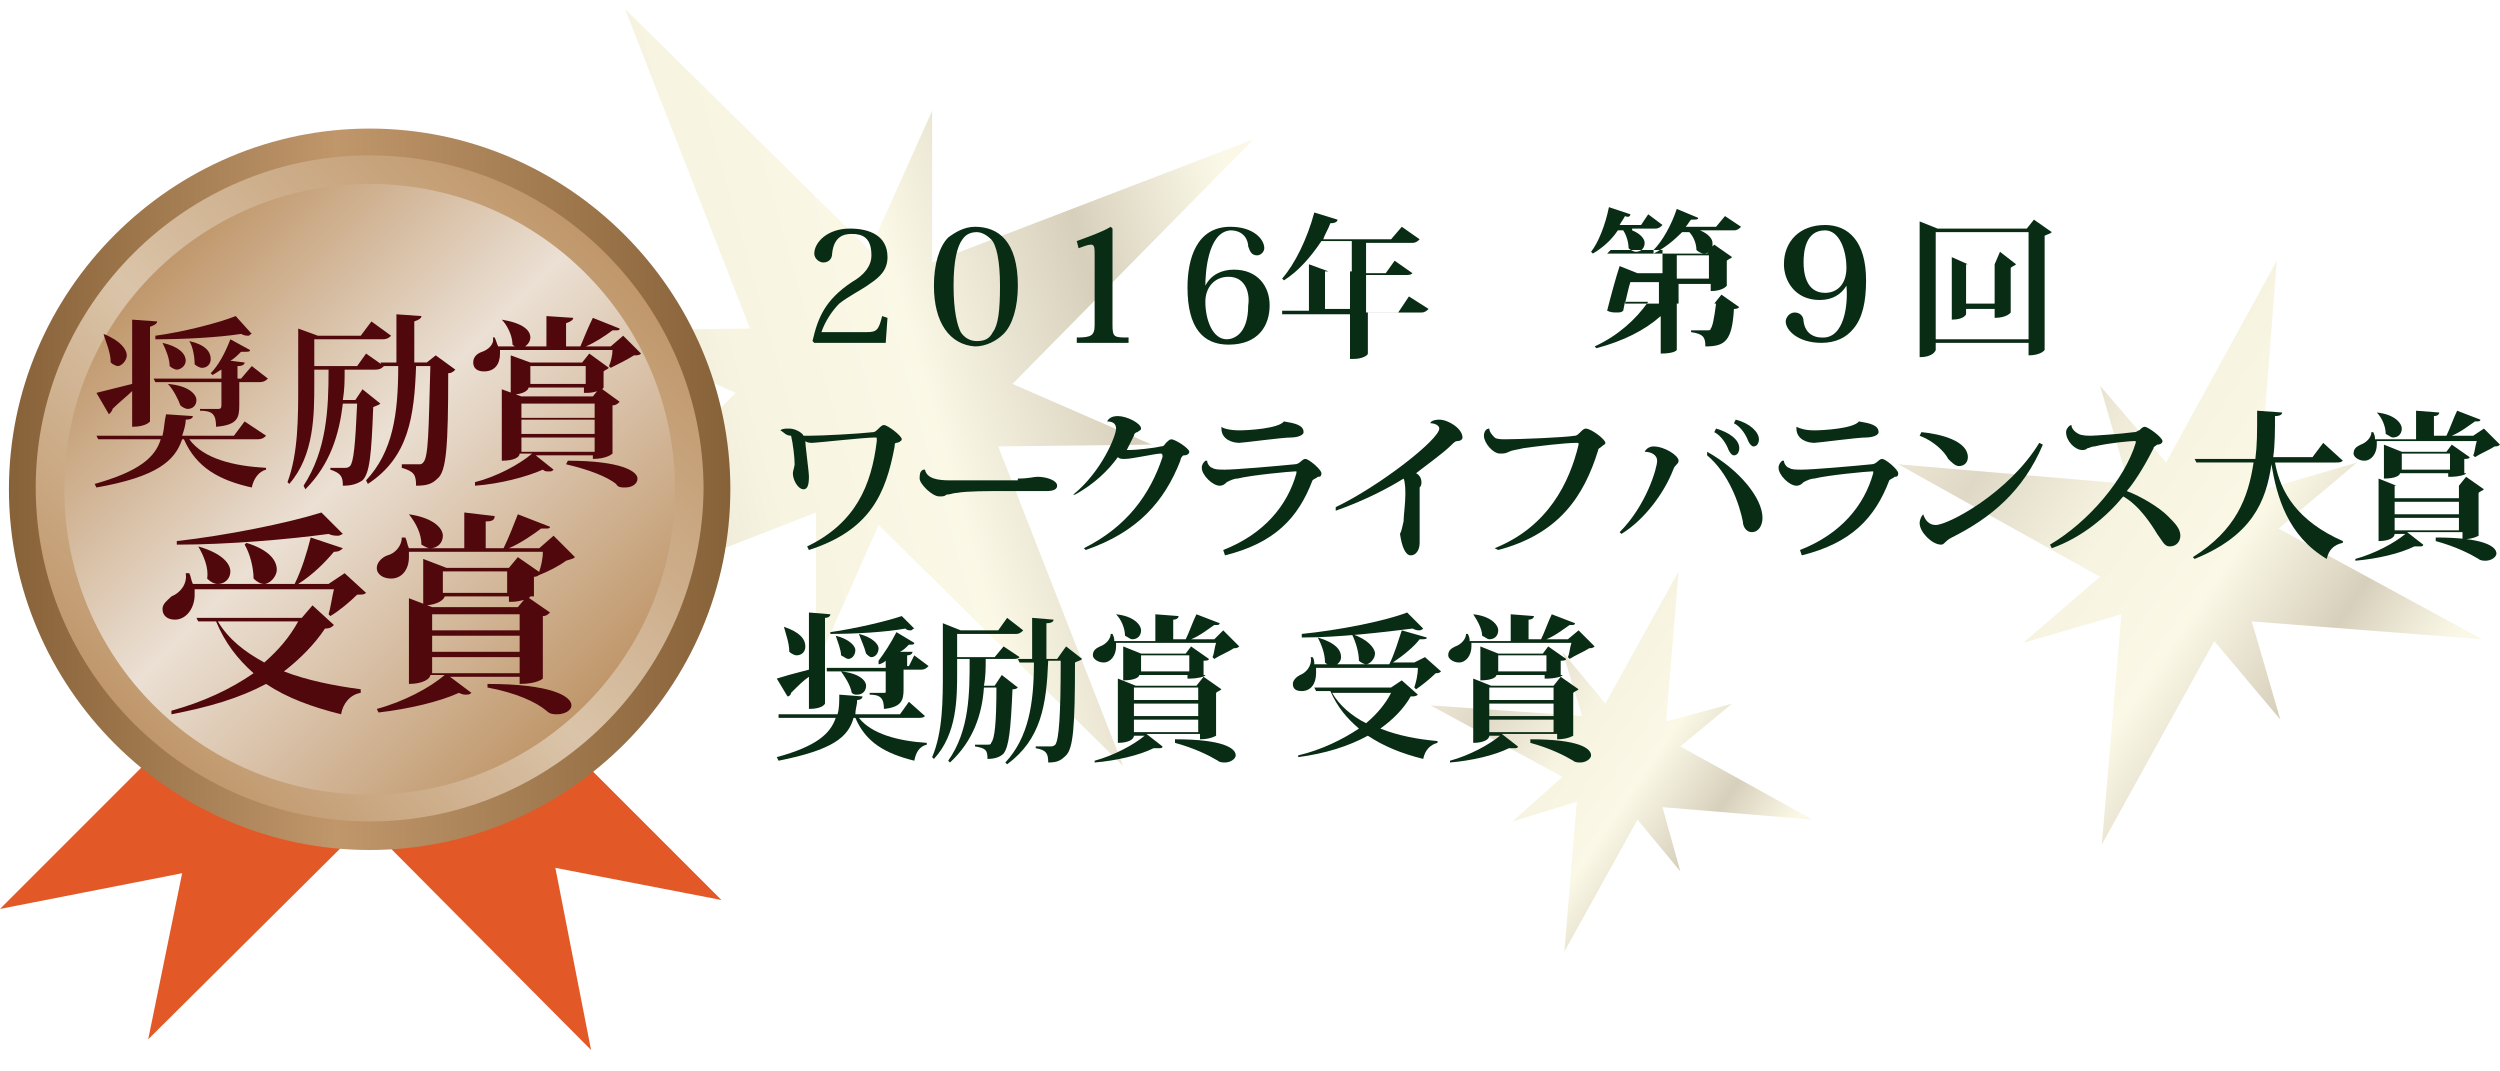 <?xml version="1.0" encoding="utf-8"?>
<!-- Generator: Adobe Illustrator 25.1.0, SVG Export Plug-In . SVG Version: 6.00 Build 0)  -->
<svg version="1.1" id="レイヤー_1" xmlns="http://www.w3.org/2000/svg" xmlns:xlink="http://www.w3.org/1999/xlink" x="0px"
	 y="0px" viewBox="0 0 140 60" style="enable-background:new 0 0 140 60;" xml:space="preserve">
<style type="text/css">
	.st0{opacity:0.35;fill:url(#SVGID_1_);}
	.st1{opacity:0.35;fill:url(#SVGID_2_);}
	.st2{opacity:0.35;fill:url(#SVGID_3_);}
	.st3{fill:#E35827;}
	.st4{fill:url(#SVGID_4_);}
	.st5{fill:url(#SVGID_5_);}
	.st6{fill:url(#SVGID_6_);}
	.st7{fill:#50080D;}
	.st8{fill:#092C15;}
</style>
<g>
	
		<linearGradient id="SVGID_1_" gradientUnits="userSpaceOnUse" x1="13.46" y1="51.824" x2="-31.466" y2="75.285" gradientTransform="matrix(0.979 0.203 -0.203 0.979 67.831 -37.888)">
		<stop  offset="0" style="stop-color:#F2EBB9"/>
		<stop  offset="3.284618e-02" style="stop-color:#E4DBA8"/>
		<stop  offset="9.807231e-02" style="stop-color:#BFB17B"/>
		<stop  offset="0.179" style="stop-color:#8A763C"/>
		<stop  offset="0.266" style="stop-color:#B7A872"/>
		<stop  offset="0.386" style="stop-color:#F2EAB8"/>
		<stop  offset="0.588" style="stop-color:#E6DDA8"/>
		<stop  offset="0.678" style="stop-color:#CDBF8B"/>
		<stop  offset="0.807" style="stop-color:#A38F5B"/>
		<stop  offset="1" style="stop-color:#D9CD96"/>
	</linearGradient>
	<polygon class="st0" points="55.9,25 64.5,24.9 56.7,21.5 70.2,7.8 52.2,14.7 52.2,6.2 48.7,14 35,0.5 42,18.4 33.4,18.5 41.2,22 
		27.7,35.7 45.7,28.7 45.7,37.3 49.2,29.4 62.9,42.9 	"/>
	
		<linearGradient id="SVGID_2_" gradientUnits="userSpaceOnUse" x1="-39.943" y1="302.205" x2="-70.103" y2="317.955" gradientTransform="matrix(0.474 0.88 -0.88 0.474 420.127 -68.694)">
		<stop  offset="0" style="stop-color:#F2EBB9"/>
		<stop  offset="3.284618e-02" style="stop-color:#E4DBA8"/>
		<stop  offset="9.807231e-02" style="stop-color:#BFB17B"/>
		<stop  offset="0.179" style="stop-color:#8A763C"/>
		<stop  offset="0.266" style="stop-color:#B7A872"/>
		<stop  offset="0.386" style="stop-color:#F2EAB8"/>
		<stop  offset="0.588" style="stop-color:#E6DDA8"/>
		<stop  offset="0.678" style="stop-color:#CDBF8B"/>
		<stop  offset="0.807" style="stop-color:#A38F5B"/>
		<stop  offset="1" style="stop-color:#D9CD96"/>
	</linearGradient>
	<polygon class="st1" points="124,35.9 127.7,40.3 126.1,34.8 139,35.8 127.6,29.6 132,25.9 126.5,27.5 127.5,14.6 121.3,25.9 
		117.6,21.6 119.2,27.1 106.3,26 117.6,32.3 113.3,36 118.8,34.4 117.7,47.3 	"/>
	
		<linearGradient id="SVGID_3_" gradientUnits="userSpaceOnUse" x1="-49.313" y1="338.188" x2="-69.05" y2="348.495" gradientTransform="matrix(0.474 0.88 -0.88 0.474 420.127 -68.694)">
		<stop  offset="0" style="stop-color:#F2EBB9"/>
		<stop  offset="3.284618e-02" style="stop-color:#E4DBA8"/>
		<stop  offset="9.807231e-02" style="stop-color:#BFB17B"/>
		<stop  offset="0.179" style="stop-color:#8A763C"/>
		<stop  offset="0.266" style="stop-color:#B7A872"/>
		<stop  offset="0.386" style="stop-color:#F2EAB8"/>
		<stop  offset="0.588" style="stop-color:#E6DDA8"/>
		<stop  offset="0.678" style="stop-color:#CDBF8B"/>
		<stop  offset="0.807" style="stop-color:#A38F5B"/>
		<stop  offset="1" style="stop-color:#D9CD96"/>
	</linearGradient>
	<polygon class="st2" points="91.7,45.9 94.1,48.8 93.1,45.2 101.5,45.9 94.1,41.8 97,39.4 93.3,40.4 94,32 89.9,39.4 87.5,36.5 
		88.6,40.1 80.1,39.5 87.5,43.5 84.7,46 88.3,44.9 87.6,53.3 	"/>
	<g>
		<g>
			<polygon class="st3" points="10.2,48.9 8.3,58.2 24.2,42.4 16.3,34.6 0,50.9 			"/>
			<polygon class="st3" points="31.1,48.6 40.4,50.4 24.6,34.6 16.8,42.4 33.1,58.8 			"/>
		</g>
		<linearGradient id="SVGID_4_" gradientUnits="userSpaceOnUse" x1="0.471" y1="27.346" x2="40.89" y2="27.346">
			<stop  offset="0" style="stop-color:#876138"/>
			<stop  offset="0.455" style="stop-color:#C0976B"/>
			<stop  offset="1" style="stop-color:#876138"/>
		</linearGradient>
		<path class="st4" d="M20.7,47.6c-11.1,0-20.2-9.1-20.2-20.2c0-11.1,9.1-20.2,20.2-20.2c11.1,0,20.2,9.1,20.2,20.2
			C40.9,38.5,31.8,47.6,20.7,47.6L20.7,47.6z"/>
		<linearGradient id="SVGID_5_" gradientUnits="userSpaceOnUse" x1="7.489" y1="40.536" x2="33.871" y2="14.155">
			<stop  offset="0" style="stop-color:#C0976B"/>
			<stop  offset="0.455" style="stop-color:#DAC4A9"/>
			<stop  offset="1" style="stop-color:#C0976B"/>
		</linearGradient>
		<path class="st5" d="M20.7,46C10.4,46,2,37.6,2,27.3C2,17.1,10.4,8.7,20.7,8.7c10.3,0,18.7,8.4,18.7,18.7C39.3,37.6,31,46,20.7,46
			L20.7,46z"/>
		
			<linearGradient id="SVGID_6_" gradientUnits="userSpaceOnUse" x1="50.242" y1="102.615" x2="74.45" y2="78.407" gradientTransform="matrix(0 1 -1 0 111.191 -35)">
			<stop  offset="0" style="stop-color:#C0976B"/>
			<stop  offset="0.455" style="stop-color:#EBE0D4"/>
			<stop  offset="1" style="stop-color:#C0976B"/>
		</linearGradient>
		<path class="st6" d="M20.7,44.5c-9.5,0-17.1-7.7-17.1-17.1c0-9.5,7.7-17.1,17.1-17.1c9.5,0,17.1,7.7,17.1,17.1
			C37.8,36.8,30.1,44.5,20.7,44.5z"/>
	</g>
	<g>
		<path class="st7" d="M8.4,23.6c0,0-0.2,0.3-1,0.3v-2c-0.3,0.3-0.7,0.6-1.1,1c0,0.1-0.1,0.2-0.2,0.3L5.4,22c0.4-0.1,1.2-0.3,2-0.5
			v-3.6l1.4,0.1c0,0.1-0.1,0.2-0.4,0.3V23.6z M14.9,24.4c-0.1,0.1-0.2,0.2-0.5,0.2h-3.8c0.8,1.1,2.5,1.5,4.3,1.6v0.1
			c-0.4,0.1-0.7,0.5-0.8,1c-1.8-0.4-3.1-1.1-3.8-2.7h-0.1c-0.4,1.2-1.4,2.1-4.8,2.7l-0.1-0.2c2.5-0.7,3.4-1.5,3.7-2.5H5.5l-0.1-0.2
			h3.7c0.1-0.4,0.1-0.8,0.2-1.2l1.5,0.1c0,0.1-0.1,0.2-0.4,0.2c0,0.3-0.1,0.6-0.2,0.9h2.9l0.6-0.8L14.9,24.4z M5.8,18.7
			c1,0.4,1.3,0.9,1.3,1.2c0,0.3-0.3,0.6-0.5,0.6c-0.1,0-0.3-0.1-0.4-0.2C6.2,19.7,5.9,19.1,5.8,18.7L5.8,18.7z M14.1,20.5l0.9,0.7
			c-0.1,0.1-0.2,0.2-0.5,0.2h-1.1v1.3c0,0.7-0.1,1.1-1.3,1.2c0-0.7-0.2-0.9-0.9-0.9v-0.1h1c0.1,0,0.2,0,0.2-0.2v-1.3H8.7l-0.1-0.2
			h3.8v-0.5c-0.2,0.1-0.3,0.2-0.5,0.3l-0.1-0.1c0.4-0.4,0.8-1.1,1.1-1.9l1.1,0.6c0,0.1-0.1,0.1-0.3,0.1c-0.1,0-0.1,0-0.2,0
			c-0.2,0.2-0.4,0.4-0.6,0.5l0.8,0.1c0,0.1-0.1,0.2-0.4,0.2v0.7h0.2L14.1,20.5z M14.1,18.7c-0.1,0-0.1,0.1-0.2,0.1
			c-0.1,0-0.2,0-0.4-0.1c-1.3,0.2-3.2,0.3-4.8,0.3l0-0.2c1.5-0.2,3.5-0.7,4.5-1.1L14.1,18.7z M9.1,19.2c0.9,0.2,1.3,0.6,1.3,1
			c0,0.3-0.3,0.5-0.5,0.5c-0.1,0-0.3-0.1-0.4-0.2C9.5,20.1,9.3,19.6,9.1,19.2L9.1,19.2z M9.4,21.5c1.2,0.1,1.6,0.6,1.6,0.9
			c0,0.3-0.2,0.5-0.5,0.5c-0.1,0-0.3-0.1-0.4-0.2C10,22.4,9.7,21.8,9.4,21.5L9.4,21.5z M10.6,19.1c0.9,0.2,1.2,0.6,1.2,1
			c0,0.3-0.2,0.5-0.5,0.5c-0.1,0-0.3-0.1-0.4-0.2C10.9,20,10.8,19.4,10.6,19.1L10.6,19.1z"/>
		<path class="st7" d="M20.3,21.8l1,0.8c-0.1,0.1-0.2,0.1-0.4,0.2c-0.1,2.7-0.2,3.7-0.6,4.1c-0.3,0.2-0.6,0.3-1.1,0.3
			c0-0.5-0.1-0.7-0.7-0.9v-0.1l0.8,0c0.1,0,0.2,0,0.3-0.1c0.2-0.2,0.3-1.2,0.4-3.5h-0.8c-0.2,1.7-0.7,3.4-2.1,4.8l-0.1-0.2
			c1.3-2,1.4-4.3,1.4-6.5h-0.8v0.8c0,1.7,0,4-1.4,5.6l-0.1-0.1c0.6-1.6,0.6-3.6,0.6-5.5v-3.1l1.1,0.4h2.4l0.6-0.8l1.1,0.8
			c-0.1,0.1-0.2,0.2-0.5,0.2h-3.8v1.5h2.4l0.5-0.7l1,0.7c-0.1,0.1-0.2,0.2-0.5,0.2h-1.7c0,0.6,0,1.1-0.1,1.7h0.7L20.3,21.8z
			 M24.4,19.9l1.1,0.8c-0.1,0.1-0.2,0.2-0.4,0.2c0,4.1-0.1,5.5-0.6,5.9c-0.3,0.3-0.6,0.4-1.2,0.4c0-0.6-0.1-0.8-0.8-1l0-0.2
			c0.3,0,0.7,0,0.9,0c0.2,0,0.2,0,0.3-0.1c0.3-0.3,0.3-1.8,0.4-5.4h-0.8c-0.1,2.8-0.4,5.1-2.7,6.6l-0.1-0.2c1.5-1.6,1.8-3.7,1.8-6.4
			h-0.9l-0.1-0.2h0.9v-2.7l1.4,0.1c0,0.1-0.1,0.2-0.4,0.3c0,0.8,0,1.6,0,2.3h0.7L24.4,19.9z"/>
		<path class="st7" d="M34.9,18.8l1,1c-0.1,0.1-0.2,0.1-0.4,0.1c-0.3,0.2-0.9,0.5-1.3,0.7l-0.1-0.1c0.1-0.2,0.2-0.6,0.2-0.9H28
			c0,0.1,0,0.2,0,0.2c0,0.6-0.3,1-0.9,1c-0.4,0-0.6-0.2-0.6-0.5c0-0.3,0.2-0.5,0.5-0.6c0.3-0.1,0.7-0.4,0.6-0.8l0.1,0
			c0.1,0.2,0.1,0.3,0.2,0.5h2.7v-1.7l1.5,0.1c0,0.1-0.1,0.2-0.4,0.3v1.3h0.8c0.2-0.5,0.5-1.2,0.7-1.6l1.5,0.6c0,0.1-0.1,0.1-0.2,0.1
			c-0.1,0-0.1,0-0.2,0c-0.4,0.3-1,0.7-1.5,0.9h1.4L34.9,18.8z M33.3,25.5H30l1,0.8c-0.1,0.1-0.1,0.1-0.3,0.1c-0.1,0-0.2,0-0.3-0.1
			c-0.9,0.4-2.4,0.8-3.8,0.9l0-0.2c1.2-0.3,2.5-1,3.2-1.6h-0.7c0,0.2-0.3,0.4-1,0.4v-4l1.1,0.4h4l0.4-0.5l1.1,0.8
			c-0.1,0.1-0.2,0.2-0.4,0.2v2.7c0,0-0.3,0.3-1.1,0.3V25.5z M28.1,17.9c1.2,0.2,1.6,0.6,1.6,1c0,0.3-0.3,0.6-0.6,0.6
			c-0.1,0-0.3-0.1-0.4-0.2C28.7,18.8,28.4,18.2,28.1,17.9L28.1,17.9z M33.8,21.7c0,0.1-0.5,0.3-0.9,0.3h-0.2v-0.3h-3.1
			c0,0.1-0.2,0.4-1,0.4v-2.2l1.1,0.4h2.9l0.4-0.5l1.1,0.8c-0.1,0.1-0.2,0.1-0.3,0.2V21.7z M33.3,22.6h-4.1v0.8h4.1V22.6z M33.3,24.3
			v-0.8h-4.1v0.8H33.3z M29.2,24.5v0.8h4.1v-0.8H29.2z M29.7,21.5h3.1v-1h-3.1V21.5z M31.8,25.8c3,0,3.9,0.6,3.9,1
			c0,0.3-0.3,0.5-0.7,0.5c-0.2,0-0.4,0-0.5-0.2c-0.5-0.4-1.5-0.8-2.8-1.1L31.8,25.8z"/>
		<path class="st7" d="M19.3,32.1l1.2,1.1c-0.1,0.1-0.2,0.1-0.5,0.1c-0.4,0.4-1,0.9-1.5,1.2l-0.1-0.1c0.1-0.3,0.2-1,0.3-1.4h-7.8
			c0,0.1,0,0.2,0,0.3c0,0.8-0.5,1.4-1.1,1.4c-0.4,0-0.7-0.2-0.7-0.6c0-0.3,0.3-0.5,0.5-0.7c0.5-0.2,0.9-0.7,0.8-1.3l0.2,0
			c0.1,0.2,0.1,0.4,0.2,0.6h5.7c0.4-0.8,0.7-1.8,0.9-2.6l1.8,0.6c-0.1,0.1-0.2,0.2-0.5,0.2c-0.5,0.6-1.2,1.3-2,1.8h1.7L19.3,32.1z
			 M17.5,33.9l1.2,1.1c-0.1,0.1-0.2,0.2-0.5,0.2c-0.6,0.9-1.4,1.7-2.3,2.4c1.3,0.5,2.8,0.8,4.3,1l0,0.2c-0.6,0.1-1,0.6-1.1,1.2
			c-1.6-0.4-3-0.9-4.2-1.7c-1.5,0.8-3.2,1.3-5.3,1.7l0-0.2c1.8-0.5,3.3-1.2,4.6-2.1c-0.9-0.8-1.6-1.7-2.1-2.9h-1l-0.1-0.2h5.9
			L17.5,33.9z M9.9,30.3c2.7-0.3,6.2-1,8.1-1.6l1.2,1.2C19,30,19,30,18.9,30c-0.1,0-0.3,0-0.5-0.1c-2.2,0.3-5.6,0.6-8.5,0.6
			L9.9,30.3z M11.1,30.6c1.4,0.4,1.8,1,1.8,1.4c0,0.4-0.3,0.7-0.7,0.7c-0.2,0-0.4-0.1-0.6-0.3C11.7,31.8,11.4,31.1,11.1,30.6
			L11.1,30.6z M12.2,34.8c0.6,1,1.5,1.7,2.6,2.3c0.8-0.7,1.4-1.4,1.9-2.3H12.2z M13.8,30.4c1.3,0.4,1.7,1,1.7,1.5
			c0,0.4-0.4,0.8-0.7,0.8c-0.2,0-0.4-0.1-0.6-0.3c0-0.6-0.2-1.4-0.5-1.9L13.8,30.4z"/>
		<path class="st7" d="M31,30l1.2,1.2c-0.1,0.1-0.2,0.1-0.5,0.2c-0.4,0.3-1,0.6-1.5,0.8L30.2,32c0.1-0.3,0.2-0.7,0.2-1.1h-7.5
			c0,0.1,0,0.2,0,0.3c0,0.7-0.4,1.2-1,1.2c-0.4,0-0.8-0.2-0.8-0.6c0-0.3,0.3-0.6,0.6-0.7c0.4-0.1,0.8-0.5,0.8-1l0.2,0
			c0.1,0.2,0.1,0.4,0.2,0.6H26v-2l1.7,0.2c0,0.2-0.1,0.3-0.5,0.3v1.5h1c0.3-0.6,0.6-1.4,0.8-1.9l1.8,0.7c0,0.1-0.1,0.1-0.3,0.1
			c-0.1,0-0.1,0-0.2,0c-0.4,0.3-1.1,0.8-1.8,1.1h1.7L31,30z M29.1,37.9h-3.9l1.2,0.9c-0.1,0.1-0.2,0.1-0.3,0.1c-0.1,0-0.2,0-0.4-0.1
			c-1.1,0.5-2.8,0.9-4.5,1.1l-0.1-0.2c1.5-0.4,3-1.2,3.8-1.9h-0.8c0,0.2-0.4,0.5-1.2,0.5v-4.8l1.3,0.5H29l0.5-0.6l1.3,0.9
			c-0.1,0.1-0.2,0.2-0.4,0.2V38c0,0-0.3,0.3-1.3,0.3V37.9z M22.9,28.8c1.4,0.2,1.9,0.8,1.9,1.2c0,0.4-0.3,0.7-0.7,0.7
			c-0.2,0-0.3-0.1-0.5-0.2C23.6,29.9,23.3,29.3,22.9,28.8L22.9,28.8z M29.7,33.4c0,0.1-0.6,0.3-1,0.3h-0.2v-0.3h-3.6
			c0,0.1-0.3,0.5-1.2,0.5v-2.6l1.3,0.5h3.5l0.5-0.6l1.3,0.9c-0.1,0.1-0.2,0.2-0.4,0.2V33.4z M29.1,34.4h-4.9v0.9h4.9V34.4z
			 M29.1,36.5v-0.9h-4.9v0.9H29.1z M24.2,36.8v0.9h4.9v-0.9H24.2z M24.8,33.2h3.6V32h-3.6V33.2z M27.3,38.3c3.6,0,4.7,0.7,4.7,1.2
			c0,0.3-0.4,0.5-0.8,0.5c-0.2,0-0.4,0-0.6-0.2c-0.6-0.5-1.7-1-3.3-1.3L27.3,38.3z"/>
	</g>
	<g>
		<path class="st8" d="M49.6,19.2h-4l-0.1-0.1c0.3-1.3,0.7-2.3,2.2-3.3c0.7-0.4,1.1-0.9,1.1-1.5c0-1-0.5-1.2-1.1-1.2
			c-0.4,0-1,0.1-1.1,1.1c0,0.3-0.2,0.5-0.5,0.5c-0.2,0-0.5-0.2-0.5-0.5c0-0.6,0.7-1.4,2-1.4c1.1,0,2.1,0.4,2.1,1.6
			c0,0.7-0.4,1.1-1,1.5c-0.4,0.3-1.2,0.7-1.7,1.1c-0.4,0.4-0.8,1-1,1.6h2.5c0.6,0,0.7-0.1,0.9-0.9l0.3,0.1L49.6,19.2z"/>
		<path class="st8" d="M52.3,16c0-1.2,0.3-2.2,0.8-2.7c0.4-0.3,0.9-0.6,1.5-0.6c1.3,0,2.4,0.8,2.4,3.3c0,1.2-0.3,2.2-0.8,2.7
			c-0.4,0.4-1,0.7-1.6,0.7C53.2,19.3,52.3,18.1,52.3,16z M53.9,13.4c-0.3,0.4-0.5,1.2-0.5,2.6c0,1.4,0.2,2.2,0.4,2.6
			c0.2,0.3,0.5,0.5,0.9,0.5s0.7-0.1,0.9-0.5c0.3-0.4,0.4-1.2,0.4-2.6c0-1.4-0.2-2.3-0.5-2.6c-0.2-0.2-0.5-0.4-0.8-0.4
			C54.4,13,54.1,13.1,53.9,13.4z"/>
		<path class="st8" d="M60.3,13.5c0.8-0.3,1.4-0.5,1.9-0.8l0.1,0.1v5.4c0,0.7,0.1,0.7,0.9,0.7v0.3h-2.9v-0.3c0.8,0,1-0.1,1-0.7v-3.9
			c0-0.4,0-0.6-0.2-0.6c-0.2,0-0.4,0.1-0.7,0.2L60.3,13.5z"/>
		<path class="st8" d="M67.5,16c0.3-0.6,0.9-0.9,1.6-0.9c1.3,0,2,0.9,2,2c0,1.1-0.6,2.2-2.3,2.2c-1.4,0-2.3-0.9-2.3-3.2
			c0-1.6,0.5-3.4,2.4-3.4c1.3,0,1.9,0.7,1.9,1.2c0,0.2-0.2,0.4-0.4,0.4c-0.3,0-0.4-0.2-0.5-0.5c0-0.3-0.2-0.9-1-0.9
			C67.6,13,67.5,15.4,67.5,16L67.5,16z M68.8,15.5c-0.8,0-1.3,0.6-1.3,1.4c0,1,0.4,2.1,1.2,2.1c0.3,0,1.2-0.2,1.2-1.9
			C70,16.5,69.8,15.5,68.8,15.5z"/>
		<path class="st8" d="M78.9,16.6l1.1,0.7c-0.1,0.1-0.2,0.2-0.4,0.2h-3v2.3c0,0.1-0.3,0.3-0.8,0.3h-0.2v-2.5h-3.8l0-0.2h1.5v-2.6
			l1.1,0.4h1.3v-1.7H74c-0.6,0.9-1.3,1.7-2.1,2.2l-0.1-0.1c0.7-0.8,1.4-2.2,1.8-3.7l1.3,0.4c0,0.1-0.1,0.2-0.4,0.2
			c-0.1,0.3-0.3,0.6-0.4,0.9h3.8l0.6-0.7l1,0.7c-0.1,0.1-0.2,0.2-0.4,0.2h-2.6v1.7h1.1l0.5-0.7l1,0.7c-0.1,0.1-0.2,0.1-0.4,0.1h-2.2
			v2.1h1.8L78.9,16.6z M74.2,17.3h1.4v-2.1h-1.4V17.3z"/>
		<path class="st8" d="M91.4,12.9c0.5,0.2,0.7,0.5,0.7,0.7c0,0.3-0.2,0.5-0.5,0.5c-0.1,0-0.3-0.1-0.4-0.2c0-0.3-0.1-0.7-0.3-1h-0.3
			c-0.4,0.6-0.9,1-1.4,1.3l-0.1-0.1c0.4-0.5,0.8-1.5,1-2.5l1.2,0.4c0,0.1-0.1,0.2-0.3,0.1c-0.1,0.2-0.2,0.3-0.3,0.5h1.2l0.4-0.6
			l0.8,0.6c-0.1,0.1-0.2,0.2-0.4,0.2H91.4z M96.6,12.1l0.9,0.6c-0.1,0.1-0.2,0.2-0.4,0.2h-1.9c0.5,0.2,0.7,0.5,0.7,0.7
			c0,0.1,0,0.1,0,0.2l0.1-0.1l1,0.7c-0.1,0.1-0.2,0.1-0.3,0.2V16c0,0-0.2,0.3-0.9,0.3v-0.4h-1.8V17H96l0.4-0.5l1,0.7
			c-0.1,0.1-0.2,0.1-0.3,0.1c-0.1,1.8-0.5,2.1-1.6,2.1c0-0.5-0.1-0.7-0.8-0.8l0-0.1c0.2,0,0.7,0,0.9,0c0.1,0,0.2,0,0.2-0.1
			c0.1-0.1,0.2-0.6,0.3-1.4h-2.2v2.6c0,0-0.1,0.2-0.9,0.2v-2.1c-0.9,0.8-2.1,1.4-3.6,1.8l-0.1-0.1c1.3-0.6,2.3-1.5,3-2.5H91
			l-0.1,0.5c-0.1,0.1-0.2,0.1-0.4,0.1c-0.1,0-0.3,0-0.5-0.1c0.2-0.8,0.5-1.9,0.7-2.5l1,0.4h1.4v-1.3h-2.9L90,14.2h5.6l0.1-0.1
			c-0.1,0.1-0.2,0.1-0.3,0.1c-0.1,0-0.3-0.1-0.4-0.2c0-0.4-0.2-0.8-0.4-1h-0.4c-0.5,0.5-1,0.9-1.6,1.2L92.6,14
			c0.5-0.5,1-1.4,1.3-2.3l1.2,0.5c0,0.1-0.1,0.1-0.4,0.1c-0.1,0.1-0.2,0.3-0.3,0.4h1.7L96.6,12.1z M92.9,17v-1.2h-1.6
			c-0.1,0.3-0.2,0.8-0.3,1.2H92.9z M93.9,15.6h1.8v-1.3h-1.8V15.6z"/>
		<path class="st8" d="M103.4,16c-0.3,0.5-0.8,0.8-1.5,0.8c-1.4,0-2-1.1-2-2c0-1.3,0.9-2.2,2.3-2.2c1.3,0,2.3,0.9,2.3,3.1
			c0,1.2-0.2,2.1-0.7,2.7c-0.4,0.5-1,0.8-1.8,0.8c-1.3,0-2-0.7-2-1.2c0-0.2,0.2-0.5,0.5-0.5c0.3,0,0.5,0.2,0.5,0.5
			c0.1,0.7,0.6,0.9,1,0.9C103.3,19,103.5,17,103.4,16L103.4,16z M102.2,16.4c0.7,0,1.2-0.5,1.2-1.4c0-1-0.4-2.1-1.2-2.1
			c-1.1,0-1.2,1.2-1.2,1.8C101,15.2,101.1,16.4,102.2,16.4z"/>
		<path class="st8" d="M113.9,12.3l1,0.7c-0.1,0.1-0.2,0.1-0.4,0.2v6.4c0,0-0.2,0.3-0.9,0.3v-0.7h-5.2v0.4c0,0-0.1,0.4-0.9,0.4v-7.6
			l1,0.4h5L113.9,12.3z M108.4,19h5.2v-6h-5.2V19z M112,14.1l0.9,0.7c-0.1,0.1-0.2,0.1-0.3,0.2v2.5c0,0-0.2,0.3-0.9,0.3v-0.5h-1.6
			v0.3c0,0-0.1,0.3-0.8,0.3v-3.5l0.9,0.4h1.5L112,14.1z M110.1,17h1.6v-2.2h-1.6V17z"/>
		<path class="st8" d="M43.7,24.1c0.1-0.1,0.3-0.1,0.5-0.1c0.3,0,0.7,0.2,0.8,0.4c0.2,0,0.3,0,0.4,0c0.6,0,2.6-0.1,3.5-0.2
			c0.1,0,0.2-0.1,0.3-0.2c0.1-0.1,0.2-0.2,0.3-0.2c0.2,0,1,0.6,1,0.8c0,0.1-0.2,0.2-0.3,0.2c-0.1,0-0.1,0.1-0.1,0.2
			c-0.5,2.7-1.4,4.7-4.8,5.8l-0.1-0.2c2.7-1.3,3.6-3.4,3.9-5.9c0,0,0-0.1,0-0.1c0-0.1,0-0.1-0.1-0.1c-0.6,0-3.3,0.3-3.5,0.3
			c-0.1,0-0.3,0-0.4-0.1c0,0.3,0.2,1.7,0.2,2c0,0.5-0.1,0.7-0.3,0.7c-0.3,0-0.6-0.5-0.6-0.9c0-0.1,0.1-0.4,0.1-0.5
			c0-0.4-0.1-1.2-0.2-1.6C44,24.4,43.9,24.2,43.7,24.1L43.7,24.1z"/>
		<path class="st8" d="M57,26.8c0.6,0,0.9-0.1,1.1-0.1c0.5,0,1.1,0.2,1.1,0.5c0,0.2-0.2,0.3-0.6,0.3c-0.1,0-0.4,0-0.6,0
			c-0.4,0-1.1,0-1.8,0c-0.8,0-2.1,0-2.6,0.1c-0.2,0-0.4,0.1-0.6,0.1c-0.1,0.1-0.2,0.1-0.4,0.1c-0.4,0-1.1-0.7-1.1-1
			c0-0.2,0-0.4,0.2-0.5l0.1,0c0.1,0.5,0.7,0.6,1.4,0.6H57z"/>
		<path class="st8" d="M60.1,27.7c1.6-1.3,2.4-3.3,2.4-3.7c0-0.2-0.1-0.4-0.5-0.4c0.1-0.2,0.3-0.3,0.6-0.3c0.5,0,1.3,0.4,1.3,0.7
			c0,0.1-0.1,0.1-0.2,0.2c-0.1,0-0.2,0.1-0.2,0.2c-0.1,0.2-0.3,0.6-0.4,0.8c0.1,0,0.1,0,0.2,0c0.3,0,1.3-0.1,1.7-0.2
			c0.2,0,0.2-0.1,0.3-0.2c0.1-0.1,0.2-0.2,0.3-0.2c0.2,0,1,0.5,1,0.7c0,0.1-0.1,0.2-0.3,0.2c-0.1,0-0.2,0.2-0.2,0.3
			c-0.9,2.3-2.4,4-5.3,5l-0.1-0.1c2.4-1.2,3.7-3,4.4-5.1c0-0.1,0-0.1,0-0.1c0,0,0-0.1-0.1-0.1c-0.3,0-1.6,0.3-2,0.3
			c-0.2,0-0.3,0-0.4-0.1c-0.5,0.7-1.3,1.5-2.4,2.1L60.1,27.7z"/>
		<path class="st8" d="M68.5,30.8c2.3-0.9,3.6-2.5,4.1-4.3c0-0.1,0-0.1,0-0.1c0,0,0,0-0.1,0c-0.2,0-2.4,0.2-3.2,0.4
			c-0.2,0-0.4,0.1-0.6,0.2c-0.1,0.1-0.2,0.2-0.4,0.2c-0.4,0-1-0.6-1-1c0-0.2,0.1-0.3,0.2-0.4h0.1c0,0.2,0.2,0.4,0.3,0.4
			c0.1,0.1,0.4,0.1,0.7,0.1c0.6,0,2.9-0.2,3.9-0.3c0.3,0,0.4-0.3,0.6-0.3c0.2,0,0.9,0.6,0.9,0.8c0,0.2-0.1,0.2-0.2,0.2
			c-0.1,0.1-0.2,0.1-0.3,0.2c-0.8,2.1-2.1,3.5-4.9,4.2L68.5,30.8z M69.4,24.1c0.5,0,2.2-0.1,2.5-0.5c0.6,0.1,1.1,0.2,1.1,0.6
			c0,0.2-0.4,0.3-0.7,0.3c-0.5,0-2.7,0.3-2.9,0.3c-0.4,0-1-0.2-1-0.8c0-0.1,0-0.1,0-0.1h0C68.5,24,68.9,24.1,69.4,24.1L69.4,24.1z"
			/>
		<path class="st8" d="M74.8,28.4c2.5-1.2,5.8-3.8,5.8-4.4c0-0.2-0.3-0.3-0.5-0.3c0-0.1,0.2-0.2,0.5-0.2c0.5,0,1.3,0.5,1.3,1
			c0,0.1-0.1,0.2-0.3,0.2c-0.1,0-0.2,0.1-0.3,0.2c-0.5,0.5-1.5,1.2-2,1.6c0.2,0.1,0.3,0.3,0.3,0.5c0,0.1,0,0.2-0.1,0.3
			c0,0.2,0,0.4,0,0.7c0,0.5,0,1.3,0,1.6c0,0.3,0,0.5,0,0.8c0,0.4-0.2,0.7-0.5,0.7c-0.3,0-0.5-0.5-0.6-1.2c0.1-0.2,0.1-0.3,0.2-0.7
			c0-0.3,0.1-1,0.1-1.5c0-0.2,0-0.7-0.1-0.9c-0.8,0.5-2.1,1.2-3.8,1.8L74.8,28.4z"/>
		<path class="st8" d="M83.7,30.7c3-1.2,4.2-3.7,4.7-5.8c0,0,0,0,0,0c0-0.1,0-0.1-0.1-0.1c-0.7,0-2.3,0.2-3,0.3
			c-0.4,0.1-0.6,0.1-0.8,0.2c-0.2,0.1-0.3,0.1-0.5,0.1c-0.4,0-0.9-0.6-0.9-1c0-0.2,0.1-0.4,0.3-0.4l0,0c0,0.2,0.2,0.4,0.3,0.5
			c0.1,0.1,0.4,0.1,0.6,0.1c0.8,0,3.3-0.1,3.9-0.2c0.2,0,0.4-0.4,0.6-0.4c0.3,0,1.1,0.6,1.1,0.8c0,0.1-0.1,0.1-0.2,0.2
			c-0.1,0.1-0.2,0.1-0.2,0.2c-0.8,2.6-2.2,4.7-5.6,5.6L83.7,30.7z"/>
		<path class="st8" d="M92.1,25.3c0.1-0.2,0.3-0.3,0.5-0.3c0.6,0,1.4,0.5,1.4,0.8c0,0.2-0.2,0.2-0.3,0.5c-0.5,1.3-1.6,2.8-2.9,3.6
			l-0.1-0.1c1.5-1.5,2.1-3.6,2.1-4C92.8,25.5,92.5,25.3,92.1,25.3L92.1,25.3z M95.6,25.3c1.8,1,3.1,2.6,3.1,3.7
			c0,0.4-0.2,0.8-0.6,0.8c-0.3,0-0.5-0.3-0.5-0.6c-0.2-1-0.8-2.7-2-3.7L95.6,25.3z M96.1,24c0.7,0.2,1.3,0.6,1.3,1.1
			c0,0.2-0.1,0.4-0.3,0.4c-0.1,0-0.2-0.1-0.3-0.3c-0.1-0.3-0.4-0.8-0.8-1L96.1,24z M97.2,23.5c0.8,0.2,1.3,0.7,1.3,1.1
			c0,0.2-0.1,0.4-0.3,0.4c-0.1,0-0.2-0.1-0.3-0.3c-0.1-0.3-0.4-0.8-0.8-1L97.2,23.5z"/>
		<path class="st8" d="M100.8,30.8c2.3-0.9,3.6-2.5,4.1-4.3c0-0.1,0-0.1,0-0.1c0,0,0,0-0.1,0c-0.2,0-2.4,0.2-3.2,0.4
			c-0.2,0-0.4,0.1-0.6,0.2c-0.1,0.1-0.2,0.2-0.4,0.2c-0.4,0-1-0.6-1-1c0-0.2,0.1-0.3,0.2-0.4h0.1c0,0.2,0.2,0.4,0.3,0.4
			c0.1,0.1,0.4,0.1,0.7,0.1c0.6,0,2.9-0.2,3.9-0.3c0.3,0,0.4-0.3,0.6-0.3c0.2,0,0.9,0.6,0.9,0.8c0,0.2-0.1,0.2-0.2,0.2
			c-0.1,0.1-0.2,0.1-0.3,0.2c-0.8,2.1-2.1,3.5-4.9,4.2L100.8,30.8z M101.6,24.1c0.5,0,2.2-0.1,2.5-0.5c0.6,0.1,1.1,0.2,1.1,0.6
			c0,0.2-0.4,0.3-0.7,0.3c-0.5,0-2.7,0.3-2.9,0.3c-0.4,0-1-0.2-1-0.8c0-0.1,0-0.1,0-0.1h0C100.8,24,101.1,24.1,101.6,24.1
			L101.6,24.1z"/>
		<path class="st8" d="M107.6,24.2c1.1,0.1,2.6,0.5,2.6,1.4c0,0.3-0.2,0.5-0.5,0.5c-0.2,0-0.4-0.2-0.6-0.4c-0.2-0.4-0.8-1-1.6-1.3
			L107.6,24.2z M114.4,24.9c-1.1,2.6-2.9,4.1-5.1,5.2c-0.4,0.2-0.4,0.4-0.6,0.4c-0.5,0-1.2-0.7-1.2-1.2c0-0.2,0.1-0.4,0.2-0.5
			c0.1,0.3,0.3,0.6,0.7,0.6c0.7,0,4.1-1.8,5.8-4.6L114.4,24.9z"/>
		<path class="st8" d="M114.8,30.5c2.2-1.3,4.2-3.7,4.8-5.7c0,0,0,0,0-0.1c0,0,0,0-0.1,0c-0.2,0-1.4,0.1-2.2,0.3
			c-0.2,0-0.3,0.1-0.4,0.1c-0.1,0.1-0.2,0.1-0.3,0.1c-0.4,0-0.9-0.5-0.9-1c0-0.2,0.2-0.4,0.3-0.4c0,0.2,0.2,0.4,0.4,0.5
			c0.2,0.1,0.5,0.1,0.7,0.1c0.2,0,1.7-0.1,2.4-0.2c0.2,0,0.2-0.1,0.3-0.1c0.1-0.1,0.2-0.2,0.3-0.2c0.2,0,1,0.6,1,0.8
			c0,0.1-0.1,0.2-0.3,0.2c-0.1,0.1-0.2,0.1-0.2,0.2c-0.3,0.6-0.9,1.7-1.5,2.4c0.8,0.3,1.8,0.9,2.3,1.4c0.4,0.4,0.7,0.7,0.7,1.1
			c0,0.3-0.2,0.6-0.6,0.6c-0.3,0-0.4-0.3-0.7-0.7c-0.3-0.5-1-1.6-1.9-2.1c-0.9,1.1-2.3,2.3-4,2.9L114.8,30.5z"/>
		<path class="st8" d="M131.2,25.8c-0.1,0.1-0.2,0.1-0.4,0.1h-3.4c0.3,1.7,1.3,3.3,3.8,4.4l0,0.1c-0.5,0.1-0.8,0.4-0.9,0.9
			c-2.2-1.3-2.8-3.5-3.1-5.3h0c-0.3,2.1-1.1,4-4.3,5.3l-0.1-0.1c2.4-1.5,3.1-3.3,3.4-5.3H123l-0.1-0.2h3.4c0.1-0.8,0.1-1.4,0.1-2.7
			l1.4,0.1c0,0.1-0.1,0.2-0.4,0.2c0,0.8,0,1.6-0.1,2.3h2.2l0.6-0.8L131.2,25.8z"/>
		<path class="st8" d="M139.1,24l0.9,0.9c-0.1,0.1-0.2,0.1-0.3,0.1c-0.3,0.2-0.8,0.4-1.1,0.6l-0.1-0.1c0.1-0.2,0.1-0.5,0.2-0.8h-5.6
			c0,0.1,0,0.1,0,0.2c0,0.5-0.3,0.9-0.7,0.9c-0.3,0-0.6-0.2-0.6-0.4c0-0.3,0.2-0.4,0.4-0.5c0.3-0.1,0.6-0.4,0.6-0.7l0.1,0
			c0.1,0.2,0.1,0.3,0.1,0.4h2.3V23l1.3,0.1c0,0.1-0.1,0.2-0.3,0.2v1.1h0.7c0.2-0.4,0.4-1,0.6-1.4l1.3,0.5c0,0.1-0.1,0.1-0.2,0.1
			c0,0-0.1,0-0.1,0c-0.3,0.2-0.8,0.6-1.3,0.8h1.2L139.1,24z M137.7,29.8h-2.9l0.9,0.7c0,0.1-0.1,0.1-0.2,0.1c-0.1,0-0.2,0-0.3,0
			c-0.8,0.4-2.1,0.7-3.3,0.8l0-0.1c1.1-0.3,2.2-0.9,2.8-1.4h-0.6c0,0.2-0.3,0.4-0.9,0.4v-3.5l1,0.4h3.5l0.4-0.5l1,0.7
			c-0.1,0.1-0.2,0.1-0.3,0.2v2.4c0,0-0.3,0.2-0.9,0.2V29.8z M133.1,23.1c1,0.1,1.4,0.6,1.4,0.9c0,0.3-0.2,0.5-0.5,0.5
			c-0.1,0-0.2-0.1-0.4-0.2C133.6,23.9,133.4,23.4,133.1,23.1L133.1,23.1z M138.1,26.5c0,0.1-0.5,0.2-0.8,0.2h-0.2v-0.2h-2.7
			c0,0.1-0.2,0.3-0.9,0.3v-1.9l1,0.4h2.5l0.3-0.4l1,0.7c0,0.1-0.2,0.1-0.3,0.1V26.5z M137.7,27.2h-3.6v0.7h3.6V27.2z M137.7,28.8
			v-0.7h-3.6v0.7H137.7z M134.1,29v0.7h3.6V29H134.1z M134.5,26.3h2.7v-0.9h-2.7V26.3z M136.4,30.1c2.7,0,3.4,0.5,3.4,0.9
			c0,0.2-0.3,0.4-0.6,0.4c-0.1,0-0.3,0-0.4-0.1c-0.5-0.3-1.3-0.7-2.4-1L136.4,30.1z"/>
		<path class="st8" d="M46.2,39.4c0,0-0.1,0.3-0.9,0.3v-1.8c-0.3,0.2-0.6,0.5-1,0.9c0,0.1-0.1,0.2-0.2,0.2l-0.6-1
			c0.3-0.1,1-0.3,1.8-0.5v-3.2l1.2,0.1c0,0.1-0.1,0.2-0.3,0.2V39.4z M51.8,40.1c-0.1,0.1-0.2,0.1-0.4,0.1h-3.3
			c0.7,0.9,2.2,1.3,3.8,1.4v0.1c-0.4,0.1-0.6,0.4-0.7,0.9c-1.6-0.4-2.7-1-3.3-2.4h-0.1c-0.3,1.1-1.2,1.8-4.2,2.4l-0.1-0.2
			c2.2-0.6,3-1.3,3.3-2.2h-3.2l0-0.2h3.3c0.1-0.3,0.1-0.7,0.1-1.1l1.3,0.1c0,0.1-0.1,0.2-0.3,0.2c0,0.3-0.1,0.5-0.1,0.8h2.5l0.5-0.7
			L51.8,40.1z M43.9,35.1c0.9,0.3,1.2,0.7,1.2,1.1c0,0.3-0.2,0.5-0.5,0.5c-0.1,0-0.3-0.1-0.4-0.2C44.2,36,44,35.5,43.9,35.1
			L43.9,35.1z M51.2,36.7l0.8,0.6c-0.1,0.1-0.2,0.2-0.4,0.2h-1v1.1c0,0.6-0.1,1-1.1,1.1c0-0.6-0.2-0.8-0.8-0.8v-0.1h0.8
			c0.1,0,0.1,0,0.1-0.1v-1.1h-3.3l0-0.2h3.3v-0.4c-0.1,0.1-0.3,0.2-0.4,0.2L49.2,37c0.3-0.4,0.7-1,1-1.6l1,0.6
			c0,0.1-0.1,0.1-0.2,0.1c0,0-0.1,0-0.1,0c-0.2,0.2-0.3,0.3-0.5,0.4l0.7,0c0,0.1-0.1,0.2-0.3,0.2v0.6h0.1L51.2,36.7z M51.2,35.2
			c-0.1,0-0.1,0.1-0.2,0.1c-0.1,0-0.2,0-0.3-0.1c-1.1,0.2-2.8,0.3-4.2,0.3l0-0.1c1.4-0.2,3.1-0.6,4-0.9L51.2,35.2z M46.8,35.6
			c0.8,0.2,1.1,0.6,1.1,0.8c0,0.3-0.2,0.5-0.4,0.5c-0.1,0-0.2-0.1-0.4-0.2C47.1,36.4,46.9,35.9,46.8,35.6L46.8,35.6z M47.1,37.6
			c1,0.1,1.4,0.5,1.4,0.8c0,0.3-0.2,0.5-0.5,0.5c-0.1,0-0.2,0-0.3-0.1C47.6,38.3,47.3,37.9,47.1,37.6L47.1,37.6z M48.1,35.5
			c0.8,0.2,1.1,0.6,1.1,0.8c0,0.3-0.2,0.5-0.4,0.5c-0.1,0-0.2-0.1-0.3-0.2C48.4,36.2,48.2,35.8,48.1,35.5L48.1,35.5z"/>
		<path class="st8" d="M56.1,37.8l0.9,0.7c-0.1,0.1-0.2,0.1-0.3,0.1c-0.1,2.3-0.2,3.2-0.5,3.6c-0.2,0.2-0.5,0.3-0.9,0.3
			c0-0.5-0.1-0.6-0.7-0.7v-0.1l0.7,0c0.1,0,0.2,0,0.2-0.1c0.2-0.2,0.3-1.1,0.3-3.1h-0.7c-0.1,1.5-0.6,3-1.9,4.2l-0.1-0.1
			c1.2-1.7,1.2-3.8,1.2-5.7h-0.7v0.7c0,1.5,0,3.5-1.3,4.9l-0.1-0.1c0.6-1.4,0.6-3.2,0.6-4.8v-2.7l1,0.4h2.1l0.5-0.7l0.9,0.7
			c-0.1,0.1-0.2,0.2-0.4,0.2h-3.3v1.3h2.1l0.5-0.6l0.9,0.6c-0.1,0.1-0.2,0.1-0.4,0.1h-1.5c0,0.5,0,1-0.1,1.5h0.6L56.1,37.8z
			 M59.7,36.2l0.9,0.7c-0.1,0.1-0.2,0.1-0.4,0.2c0,3.6-0.1,4.8-0.5,5.2c-0.3,0.3-0.5,0.4-1,0.4c0-0.5-0.1-0.7-0.7-0.8l0-0.1
			c0.2,0,0.6,0,0.8,0c0.1,0,0.2,0,0.3-0.1c0.2-0.3,0.3-1.6,0.3-4.7h-0.7c-0.1,2.5-0.4,4.4-2.3,5.8l-0.1-0.1c1.3-1.4,1.6-3.3,1.6-5.6
			h-0.8l-0.1-0.2h0.8v-2.3l1.2,0.1c0,0.1-0.1,0.2-0.4,0.2c0,0.7,0,1.4,0,2h0.6L59.7,36.2z"/>
		<path class="st8" d="M68.5,35.3l0.9,0.9c-0.1,0.1-0.2,0.1-0.3,0.1c-0.3,0.2-0.8,0.4-1.1,0.6l-0.1-0.1c0.1-0.2,0.1-0.5,0.2-0.8
			h-5.6c0,0.1,0,0.1,0,0.2c0,0.5-0.3,0.9-0.7,0.9c-0.3,0-0.6-0.2-0.6-0.4c0-0.3,0.2-0.4,0.4-0.5c0.3-0.1,0.6-0.4,0.6-0.7l0.1,0
			c0.1,0.2,0.1,0.3,0.1,0.4h2.3v-1.5l1.3,0.1c0,0.1-0.1,0.2-0.3,0.2v1.1h0.7c0.2-0.4,0.4-1,0.6-1.4l1.3,0.5c0,0.1-0.1,0.1-0.2,0.1
			c0,0-0.1,0-0.1,0c-0.3,0.2-0.8,0.6-1.3,0.8H68L68.5,35.3z M67.1,41.1h-2.9l0.9,0.7c0,0.1-0.1,0.1-0.2,0.1c-0.1,0-0.2,0-0.3,0
			c-0.8,0.4-2.1,0.7-3.3,0.8l0-0.1c1.1-0.3,2.2-0.9,2.8-1.4h-0.6c0,0.2-0.3,0.4-0.9,0.4V38l1,0.4H67l0.4-0.5l1,0.7
			c-0.1,0.1-0.2,0.1-0.3,0.2v2.4c0,0-0.3,0.2-0.9,0.2V41.1z M62.5,34.4c1,0.1,1.4,0.6,1.4,0.9c0,0.3-0.2,0.5-0.5,0.5
			c-0.1,0-0.2-0.1-0.4-0.2C63,35.2,62.8,34.7,62.5,34.4L62.5,34.4z M67.5,37.8c0,0.1-0.5,0.2-0.8,0.2h-0.2v-0.2h-2.7
			c0,0.1-0.2,0.3-0.9,0.3v-1.9l1,0.4h2.5l0.3-0.4l1,0.7c0,0.1-0.2,0.1-0.3,0.1V37.8z M67.1,38.5h-3.6v0.7h3.6V38.5z M67.1,40.1v-0.7
			h-3.6v0.7H67.1z M63.5,40.3V41h3.6v-0.7H63.5z M63.9,37.6h2.7v-0.9h-2.7V37.6z M65.8,41.4c2.7,0,3.4,0.5,3.4,0.9
			c0,0.2-0.3,0.4-0.6,0.4c-0.1,0-0.3,0-0.4-0.1c-0.5-0.3-1.3-0.7-2.4-1L65.8,41.4z"/>
		<path class="st8" d="M79.8,36.8l0.9,0.8c-0.1,0.1-0.2,0.1-0.3,0.1c-0.3,0.3-0.8,0.7-1.1,0.9l-0.1-0.1c0.1-0.3,0.2-0.7,0.2-1.1
			h-5.7c0,0.1,0,0.2,0,0.3c0,0.6-0.3,1-0.8,1c-0.3,0-0.5-0.1-0.5-0.4c0-0.2,0.2-0.4,0.4-0.5c0.3-0.1,0.7-0.5,0.6-1l0.1,0
			c0.1,0.1,0.1,0.3,0.1,0.4h4.2c0.3-0.6,0.5-1.3,0.7-1.9l1.4,0.4c0,0.1-0.1,0.1-0.4,0.1c-0.3,0.4-0.9,0.9-1.5,1.3h1.2L79.8,36.8z
			 M78.5,38.1l0.9,0.8c-0.1,0.1-0.2,0.1-0.4,0.1c-0.4,0.7-1,1.3-1.7,1.8c1,0.4,2.1,0.6,3.2,0.7l0,0.1c-0.4,0.1-0.7,0.4-0.8,0.9
			c-1.2-0.3-2.2-0.7-3.1-1.3c-1.1,0.6-2.4,1-3.9,1.2l0-0.1c1.3-0.3,2.5-0.9,3.4-1.5c-0.7-0.6-1.2-1.2-1.6-2.1h-0.8l-0.1-0.2h4.3
			L78.5,38.1z M72.9,35.5c2-0.2,4.6-0.7,5.9-1.2l0.9,0.9c0,0-0.1,0.1-0.2,0.1c-0.1,0-0.2,0-0.4-0.1c-1.6,0.2-4.1,0.5-6.2,0.5
			L72.9,35.5z M73.8,35.7c1,0.3,1.3,0.7,1.3,1.1c0,0.3-0.3,0.5-0.5,0.5c-0.1,0-0.3-0.1-0.4-0.2C74.2,36.6,74,36.1,73.8,35.7
			L73.8,35.7z M74.6,38.8c0.4,0.7,1.1,1.3,1.9,1.7c0.6-0.5,1.1-1.1,1.4-1.7H74.6z M75.7,35.5c0.9,0.3,1.3,0.8,1.3,1.1
			c0,0.3-0.3,0.6-0.5,0.6c-0.1,0-0.3-0.1-0.4-0.2C76.1,36.5,75.9,35.9,75.7,35.5L75.7,35.5z"/>
		<path class="st8" d="M88.4,35.3l0.9,0.9c-0.1,0.1-0.2,0.1-0.3,0.1c-0.3,0.2-0.8,0.4-1.1,0.6l-0.1-0.1c0.1-0.2,0.1-0.5,0.2-0.8
			h-5.6c0,0.1,0,0.1,0,0.2c0,0.5-0.3,0.9-0.7,0.9c-0.3,0-0.6-0.2-0.6-0.4c0-0.3,0.2-0.4,0.4-0.5c0.3-0.1,0.6-0.4,0.6-0.7l0.1,0
			c0.1,0.2,0.1,0.3,0.1,0.4h2.3v-1.5l1.3,0.1c0,0.1-0.1,0.2-0.3,0.2v1.1h0.7c0.2-0.4,0.4-1,0.6-1.4l1.3,0.5c0,0.1-0.1,0.1-0.2,0.1
			c0,0-0.1,0-0.1,0c-0.3,0.2-0.8,0.6-1.3,0.8h1.2L88.4,35.3z M87,41.1h-2.9l0.9,0.7c0,0.1-0.1,0.1-0.2,0.1c-0.1,0-0.2,0-0.3,0
			c-0.8,0.4-2.1,0.7-3.3,0.8l0-0.1c1.1-0.3,2.2-0.9,2.8-1.4h-0.6c0,0.2-0.3,0.4-0.9,0.4V38l1,0.4H87l0.4-0.5l1,0.7
			c-0.1,0.1-0.2,0.1-0.3,0.2v2.4c0,0-0.3,0.2-0.9,0.2V41.1z M82.5,34.4c1,0.1,1.4,0.6,1.4,0.9c0,0.3-0.2,0.5-0.5,0.5
			c-0.1,0-0.2-0.1-0.4-0.2C83,35.2,82.7,34.7,82.5,34.4L82.5,34.4z M87.5,37.8c0,0.1-0.5,0.2-0.8,0.2h-0.2v-0.2h-2.7
			c0,0.1-0.2,0.3-0.9,0.3v-1.9l1,0.4h2.5l0.3-0.4l1,0.7c0,0.1-0.2,0.1-0.3,0.1V37.8z M87,38.5h-3.6v0.7H87V38.5z M87,40.1v-0.7h-3.6
			v0.7H87z M83.4,40.3V41H87v-0.7H83.4z M83.9,37.6h2.7v-0.9h-2.7V37.6z M85.7,41.4c2.7,0,3.4,0.5,3.4,0.9c0,0.2-0.3,0.4-0.6,0.4
			c-0.1,0-0.3,0-0.4-0.1c-0.5-0.3-1.3-0.7-2.4-1L85.7,41.4z"/>
	</g>
</g>
</svg>
